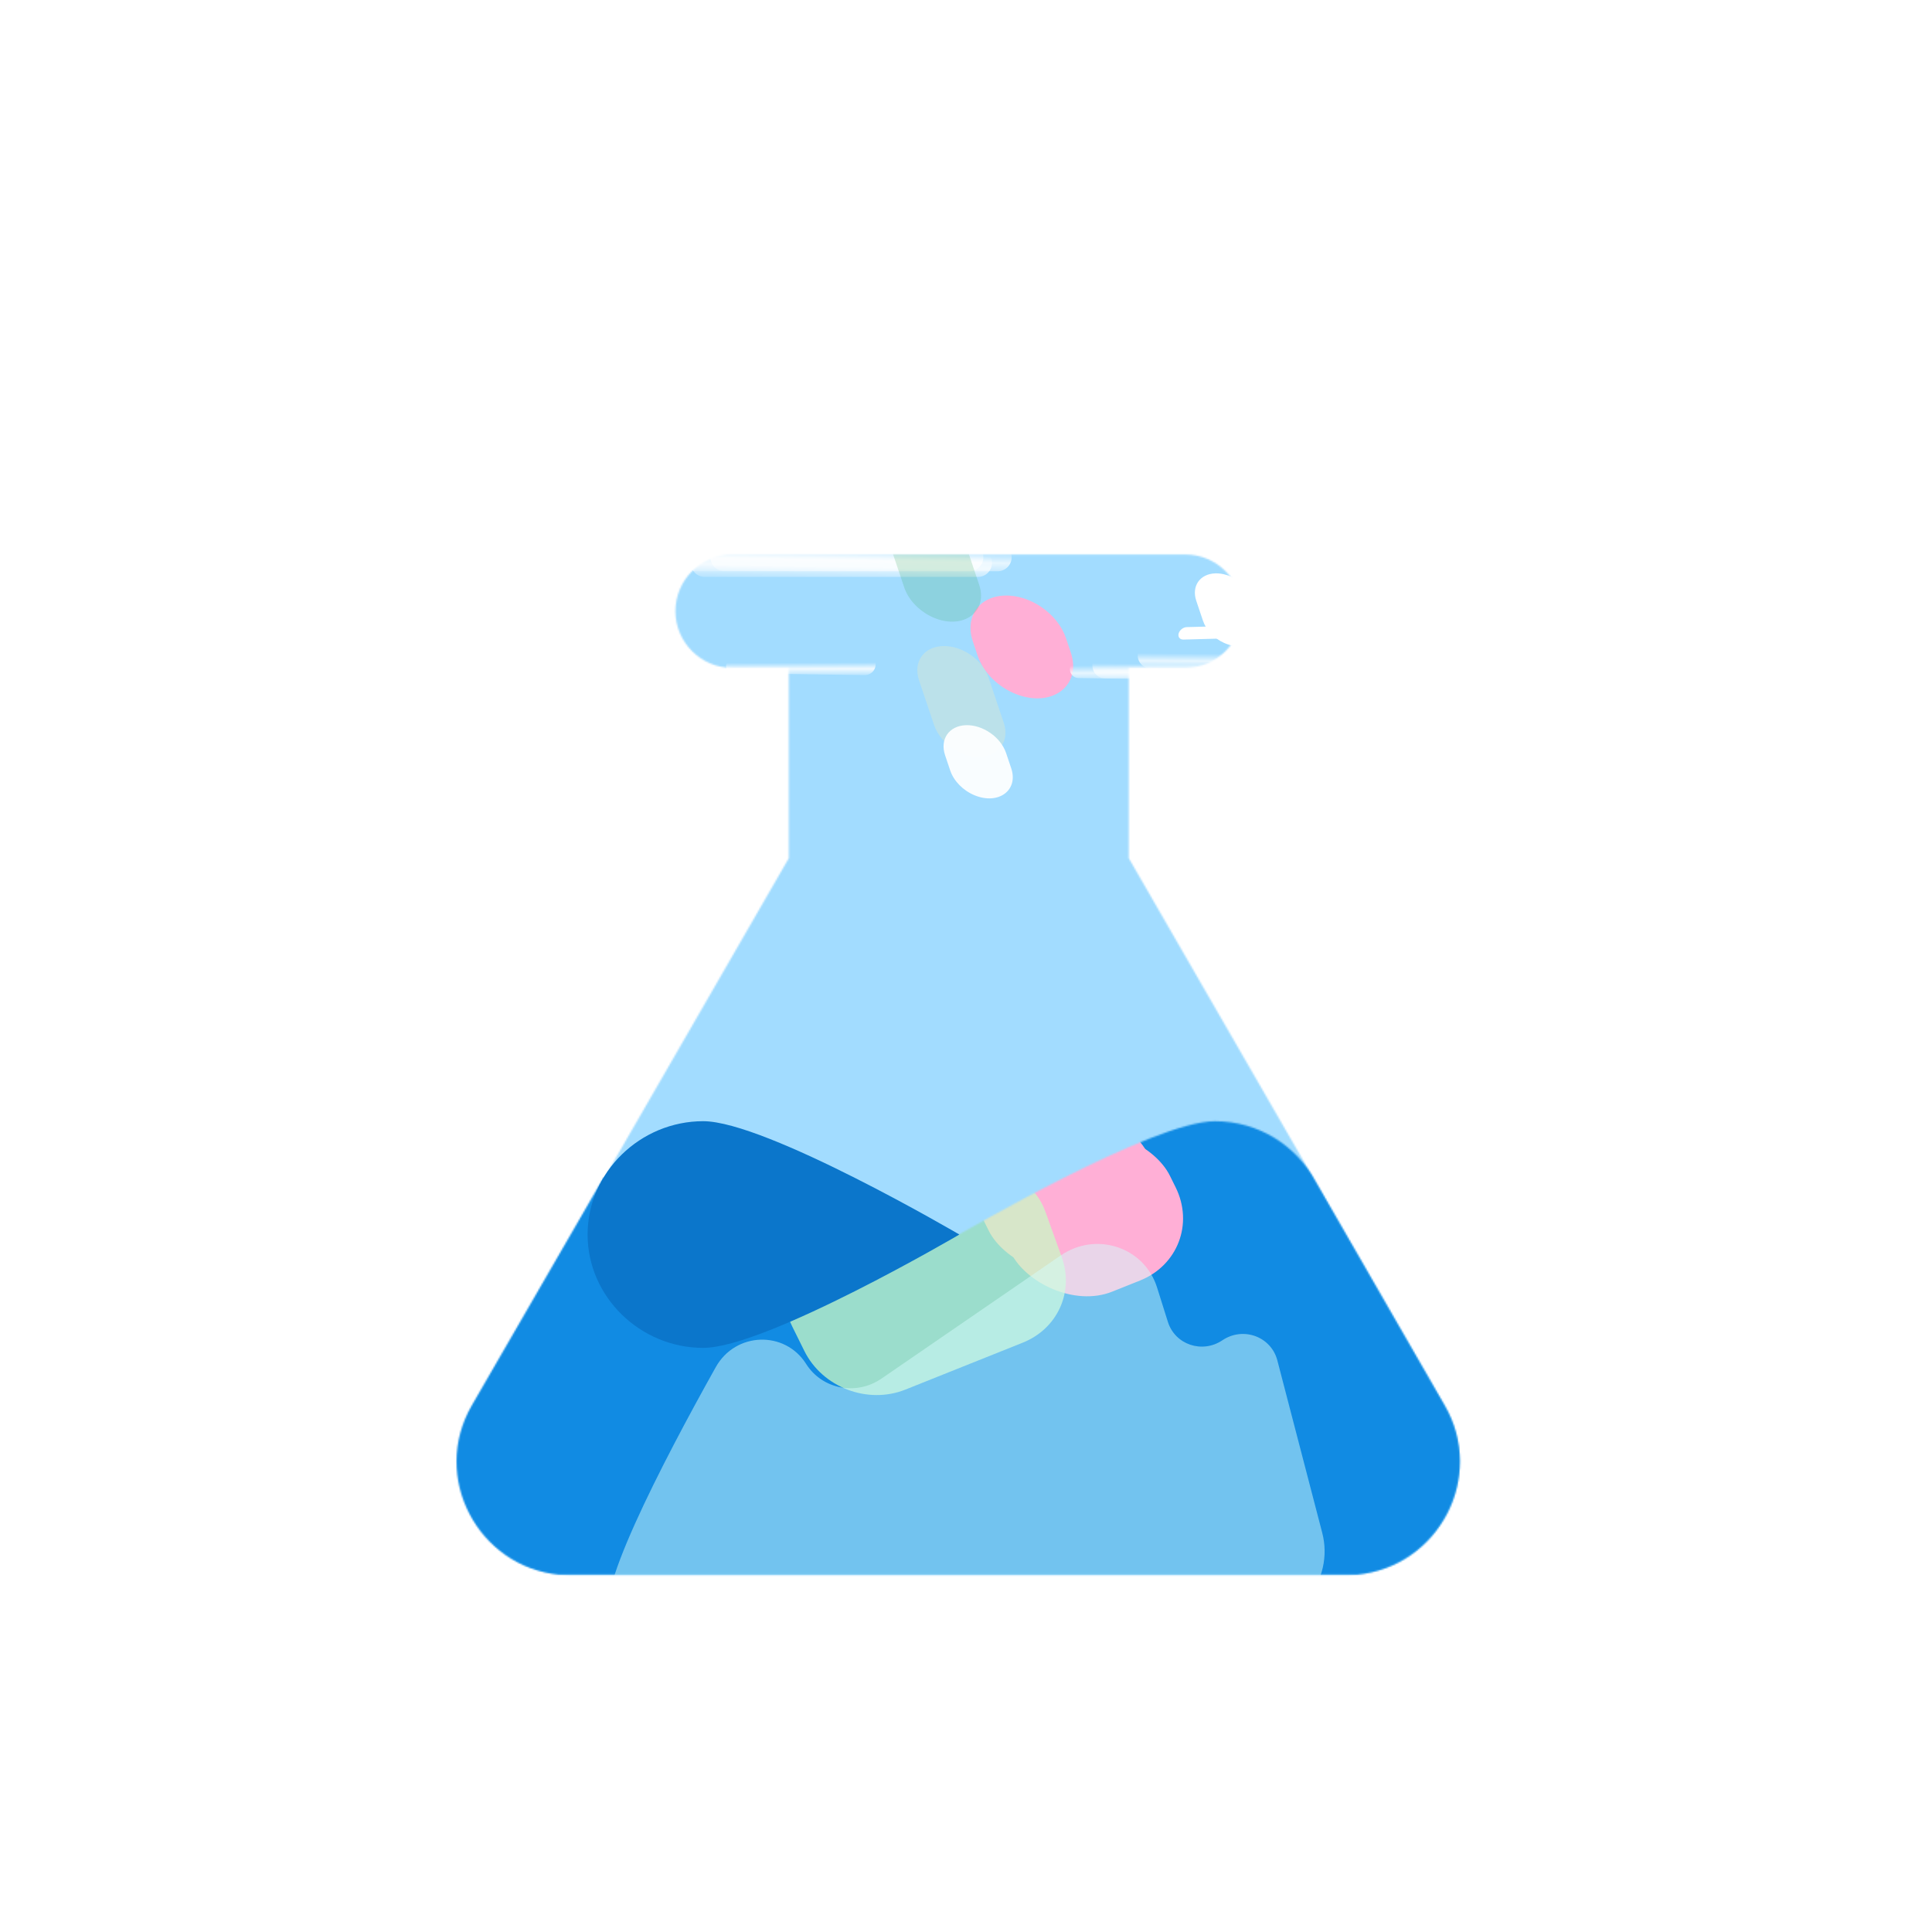 <svg xmlns="http://www.w3.org/2000/svg" id="svg655" version="1.1" width="1206" fill="none" viewBox="0 0 1206 1206" height="1206" class="B2mpXe">
  
  <mask fill="none" height="638" width="627" y="346" x="285" maskUnits="userSpaceOnUse" style="mask-type:alpha" id="mask0-8252-308465">
    <path id="path345" fill="#A2DCFF" d="M901.663 877.104L704.624 535.735V416.875H739.999C759.455 416.875 775.374 400.956 775.374 381.5C775.374 362.044 759.455 346.125 739.999 346.125H704.624H492.374H456.999C437.543 346.125 421.624 362.044 421.624 381.5C421.624 400.956 437.543 416.875 456.999 416.875H492.374V535.735L295.335 877.104C268.096 924.153 302.056 983.229 356.534 983.229H840.464C894.941 983.229 928.901 924.153 901.663 877.104Z"></path>
  </mask>
  <g id="g402" fill="none" mask="url(#mask0-8252-308465)">
    <rect id="rect348" fill="#A2DCFF" height="664.267" width="692.533" y="331.867" x="251.734"></rect>
    <g id="g352" fill="none" filter="url(#filter0-f-8252-308465)">
      <path id="path350" fill="#FFAFD6" d="M634.463 433.366C656.928 441.981 675.33 427.84 668.412 407.276L665.39 398.291C660.268 383.068 643.105 371.193 627.054 371.768V371.768C611.004 372.342 602.143 385.149 607.264 400.371L610.287 409.357C613.779 419.737 623.123 429.017 634.463 433.366V433.366Z"></path>
    </g>
    <g id="g356" fill="none" filter="url(#filter1-f-8252-308465)">
      <path id="path354" fill-opacity="0.74" fill="url(&quot;#paint0-linear-8252-308465&quot;)" d="M439.962 360.126C434.754 360.126 430.678 355.642 431.173 350.458V350.458C431.606 345.924 435.417 342.463 439.972 342.468L610.479 342.658C615.299 342.663 619.203 346.572 619.203 351.392V351.392C619.203 356.216 615.293 360.126 610.469 360.126L439.962 360.126Z"></path>
    </g>
    <g id="g360" fill="none" filter="url(#filter2-f-8252-308465)">
      <path id="path358" fill-opacity="0.74" fill="url(&quot;#paint1-linear-8252-308465&quot;)" d="M452.26 356.593C447.052 356.593 442.976 352.109 443.471 346.925V346.925C443.904 342.391 447.715 338.93 452.269 338.935L622.777 339.125C627.597 339.13 631.501 343.039 631.501 347.859V347.859C631.501 352.683 627.591 356.593 622.767 356.593L452.26 356.593Z"></path>
    </g>
    <g id="g364" fill="none" filter="url(#filter3-f-8252-308465)">
      <path id="path362" fill-opacity="0.74" fill="url(&quot;#paint2-linear-8252-308465&quot;)" d="M434.593 356.593C429.385 356.593 425.309 352.109 425.804 346.925V346.925C426.237 342.391 430.048 338.93 434.603 338.935L605.11 339.125C609.93 339.13 613.835 343.039 613.835 347.859V347.859C613.835 352.683 609.924 356.593 605.1 356.593L434.593 356.593Z"></path>
    </g>
    <g id="g368" fill="none" filter="url(#filter4-f-8252-308465)">
      <path id="path366" fill="#FFFFFF" d="M764.036 401.284C777.864 407.537 790.02 399.097 785.696 386.245L781.502 373.777C778.439 364.672 768.173 357.57 758.573 357.913V357.913C748.973 358.257 743.673 365.917 746.736 375.022L750.931 387.49C752.869 393.251 757.837 398.481 764.036 401.284V401.284Z"></path>
    </g>
    <g id="g372" fill="none" filter="url(#filter5-f-8252-308465)">
      <path id="path370" fill="#FFFFFF" d="M775.772 397.985C780.356 396.336 780.82 390.385 776.354 390.505L740.792 391.461C738.571 391.521 736.304 393.309 735.729 395.456V395.456C735.154 397.602 736.488 399.293 738.709 399.234L774.271 398.278C774.761 398.265 775.269 398.165 775.772 397.985V397.985Z"></path>
    </g>
    <g id="g376" fill="none" filter="url(#filter6-f-8252-308465)">
      <path id="path374" fill-opacity="0.19" fill="#34A554" d="M580.605 384.512C599.548 394.17 617.225 382.886 611.202 364.98L602.765 339.902C598.644 327.653 584.834 318.098 571.918 318.56V318.56C559.003 319.022 551.873 329.327 555.994 341.577L564.43 366.654C566.875 373.921 572.918 380.593 580.605 384.512V384.512Z"></path>
    </g>
    <g id="g380" fill="none" filter="url(#filter7-f-8252-308465)">
      <path id="path378" fill-opacity="0.3" fill="#F5ECB7" d="M597.344 468.738C615.079 478.371 632.21 467.948 626.507 450.994L617.129 423.119C613.302 411.743 600.477 402.87 588.483 403.299V403.299C576.489 403.729 569.868 413.298 573.695 424.674L583.072 452.549C585.258 459.046 590.548 465.046 597.344 468.738V468.738Z"></path>
    </g>
    <g id="g384" fill="none" filter="url(#filter8-f-8252-308465)">
      <path id="path382" fill-opacity="0.93" fill="#FFFFFF" d="M608.275 496.404C623.213 502.618 635.864 493.354 631.234 479.591L628.029 470.065C624.673 460.089 613.425 452.307 602.906 452.683V452.683C592.388 453.06 586.581 461.452 589.937 471.429L593.142 480.954C595.351 487.523 601.146 493.439 608.275 496.404V496.404Z"></path>
    </g>
    <g id="g388" fill="none" filter="url(#filter9-f-8252-308465)">
      <path id="path386" fill-opacity="0.74" fill="url(&quot;#paint3-linear-8252-308465&quot;)" d="M690.176 423.571C686.447 423.625 683.157 421.141 682.188 417.541V417.541C680.747 412.188 684.955 406.99 690.49 407.285L770.202 411.53C773.06 411.682 775.311 414.022 775.353 416.884V416.884C775.397 419.889 772.997 422.36 769.992 422.404L690.176 423.571Z"></path>
    </g>
    <g id="g392" fill="none" filter="url(#filter10-f-8252-308465)">
      <path id="path390" fill-opacity="0.74" fill="url(&quot;#paint4-linear-8252-308465&quot;)" d="M747.07 424.346C750.836 424.401 754.147 421.862 755.071 418.21V418.21C756.417 412.884 752.203 407.784 746.719 408.101L673.003 412.37C670.149 412.535 667.907 414.876 667.865 417.735V417.735C667.821 420.746 670.227 423.223 673.238 423.267L747.07 424.346Z"></path>
    </g>
    <g id="g396" fill="none" filter="url(#filter11-f-8252-308465)">
      <path id="path394" fill-opacity="0.74" fill="url(&quot;#paint5-linear-8252-308465&quot;)" d="M718.456 417.27C714.728 417.324 711.438 414.841 710.468 411.24V411.24C709.028 405.887 713.235 400.689 718.771 400.984L798.482 405.229C801.34 405.381 803.592 407.721 803.634 410.583V410.583C803.678 413.588 801.277 416.059 798.273 416.103L718.456 417.27Z"></path>
    </g>
    <g id="g400" fill="none" filter="url(#filter12-f-8252-308465)">
      <path id="path398" fill-opacity="0.85" fill="url(&quot;#paint6-linear-8252-308465&quot;)" d="M539.744 421.416C542.72 421.459 545.375 419.556 546.29 416.724V416.724C547.739 412.237 544.274 407.679 539.563 407.874L457.505 411.278C455.135 411.376 453.255 413.308 453.22 415.68V415.68C453.184 418.149 455.156 420.18 457.625 420.216L539.744 421.416Z"></path>
    </g>
  </g>
  <mask fill="none" height="284" width="628" y="699" x="284" maskUnits="userSpaceOnUse" style="mask-type:alpha" id="mask1-8252-308465">
    <path id="path404" fill="#168EE4" d="M901.662 877.104L821.361 737.726C809.334 715.086 785.632 699.875 758.394 699.875C719.481 699.875 600.267 769.917 598.499 770.625H598.145L376.697 735.25L294.627 877.104C268.45 922.03 298.519 977.922 348.751 982.875H847.185C897.771 977.922 927.84 922.03 901.662 877.104Z"></path>
  </mask>
  <g id="g425" fill="none" mask="url(#mask1-8252-308465)">
    <rect id="rect407" fill="#118BE3" height="321.533" width="639.533" y="681.667" x="272.934"></rect>
    <g id="g411" fill="none" filter="url(#filter13-f-8252-308465)">
      <rect id="rect409" fill="#FFAFD6" transform="matrix(0.929 -0.371 0.444 0.896 607.137 733.764)" rx="45.933" height="99.971" width="110.585"></rect>
    </g>
    <g id="g415" fill="none" filter="url(#filter14-f-8252-308465)">
      <rect id="rect413" fill="#FFAFD6" transform="matrix(0.929 -0.371 0.444 0.896 593.139 719.705)" rx="45.933" height="99.971" width="110.585"></rect>
    </g>
    <g id="g419" fill="none" filter="url(#filter15-f-8252-308465)">
      <path id="path417" fill-opacity="0.75" fill="#C9F8C4" d="M494.6 828.163C481.648 802.011 496.92 772.517 526.109 767.314L560.292 761.221C570.195 759.456 578.717 753.974 583.947 746.005V746.005C600.526 720.743 641.94 726.858 652.476 756.124L662.752 784.67C670.592 806.445 660.136 829.438 638.452 838.108L565.141 867.422C541.586 876.84 513.363 866.047 502.104 843.314L494.6 828.163Z"></path>
    </g>
    <g id="g423" fill="none" filter="url(#filter16-f-8252-308465)">
      <path id="path421" fill-opacity="0.5" fill="#D5FCFD" d="M797.353 849.208C793.471 834.3 776.021 827.909 763.032 836.639V836.639C750.437 845.103 733.501 839.38 729.02 825.146L722.255 803.656C714.325 778.468 684.246 768.482 662.113 783.69L550.254 860.547C534.496 871.374 513.187 867.221 503.191 851.375V851.375C489.971 830.419 459.138 831.354 446.804 853.396C414.192 911.675 366.222 1003.39 382.857 1010.84C385.504 1012.02 388.709 1011.16 391.633 1011.19L779.406 1015.21C810.05 1015.53 833.046 986.312 825.367 956.816L797.353 849.208Z"></path>
    </g>
  </g>
  <path id="path427" fill="#0B76CB" d="M598.857 770.625C598.857 770.625 478.228 699.875 438.962 699.875C399.695 699.875 366.794 731.712 366.794 770.625C366.794 809.537 399.695 841.375 438.962 841.375C478.228 841.375 598.857 770.625 598.857 770.625Z"></path>
  <defs id="defs653">
    <filter color-interpolation-filters="sRGB" filterUnits="userSpaceOnUse" height="325.655" width="325.543" y="241.014" x="475.079" id="filter0-f-8252-308465">
      <feFlood id="feFlood429" result="BackgroundImageFix" flood-opacity="0"></feFlood>
      <feBlend id="feBlend431" result="shape" in2="BackgroundImageFix" in="SourceGraphic" mode="normal"></feBlend>
      <feGaussianBlur id="feGaussianBlur433" result="effect1-foregroundBlur-8252-308465" stdDeviation="65.367"></feGaussianBlur>
    </filter>
    <filter color-interpolation-filters="sRGB" filterUnits="userSpaceOnUse" height="95.391" width="265.804" y="303.602" x="392.266" id="filter1-f-8252-308465">
      <feFlood id="feFlood436" result="BackgroundImageFix" flood-opacity="0"></feFlood>
      <feBlend id="feBlend438" result="shape" in2="BackgroundImageFix" in="SourceGraphic" mode="normal"></feBlend>
      <feGaussianBlur id="feGaussianBlur440" result="effect1-foregroundBlur-8252-308465" stdDeviation="19.433"></feGaussianBlur>
    </filter>
    <filter color-interpolation-filters="sRGB" filterUnits="userSpaceOnUse" height="95.391" width="265.804" y="300.069" x="404.564" id="filter2-f-8252-308465">
      <feFlood id="feFlood443" result="BackgroundImageFix" flood-opacity="0"></feFlood>
      <feBlend id="feBlend445" result="shape" in2="BackgroundImageFix" in="SourceGraphic" mode="normal"></feBlend>
      <feGaussianBlur id="feGaussianBlur447" result="effect1-foregroundBlur-8252-308465" stdDeviation="19.433"></feGaussianBlur>
    </filter>
    <filter color-interpolation-filters="sRGB" filterUnits="userSpaceOnUse" height="95.391" width="265.804" y="300.069" x="386.897" id="filter3-f-8252-308465">
      <feFlood id="feFlood450" result="BackgroundImageFix" flood-opacity="0"></feFlood>
      <feBlend id="feBlend452" result="shape" in2="BackgroundImageFix" in="SourceGraphic" mode="normal"></feBlend>
      <feGaussianBlur id="feGaussianBlur454" result="effect1-foregroundBlur-8252-308465" stdDeviation="19.433"></feGaussianBlur>
    </filter>
    <filter color-interpolation-filters="sRGB" filterUnits="userSpaceOnUse" height="179.757" width="174.982" y="290.768" x="678.735" id="filter4-f-8252-308465">
      <feFlood id="feFlood457" result="BackgroundImageFix" flood-opacity="0"></feFlood>
      <feBlend id="feBlend459" result="shape" in2="BackgroundImageFix" in="SourceGraphic" mode="normal"></feBlend>
      <feGaussianBlur id="feGaussianBlur461" result="effect1-foregroundBlur-8252-308465" stdDeviation="33.567"></feGaussianBlur>
    </filter>
    <filter color-interpolation-filters="sRGB" filterUnits="userSpaceOnUse" height="128.865" width="164.006" y="330.437" x="675.529" id="filter5-f-8252-308465">
      <feFlood id="feFlood464" result="BackgroundImageFix" flood-opacity="0"></feFlood>
      <feBlend id="feBlend466" result="shape" in2="BackgroundImageFix" in="SourceGraphic" mode="normal"></feBlend>
      <feGaussianBlur id="feGaussianBlur468" result="effect1-foregroundBlur-8252-308465" stdDeviation="30.033"></feGaussianBlur>
    </filter>
    <filter color-interpolation-filters="sRGB" filterUnits="userSpaceOnUse" height="203.776" width="191.841" y="251.411" x="487.692" id="filter6-f-8252-308465">
      <feFlood id="feFlood471" result="BackgroundImageFix" flood-opacity="0"></feFlood>
      <feBlend id="feBlend473" result="shape" in2="BackgroundImageFix" in="SourceGraphic" mode="normal"></feBlend>
      <feGaussianBlur id="feGaussianBlur475" result="effect1-foregroundBlur-8252-308465" stdDeviation="33.567"></feGaussianBlur>
    </filter>
    <filter color-interpolation-filters="sRGB" filterUnits="userSpaceOnUse" height="203.405" width="189.279" y="336.151" x="505.477" id="filter7-f-8252-308465">
      <feFlood id="feFlood478" result="BackgroundImageFix" flood-opacity="0"></feFlood>
      <feBlend id="feBlend480" result="shape" in2="BackgroundImageFix" in="SourceGraphic" mode="normal"></feBlend>
      <feGaussianBlur id="feGaussianBlur482" result="effect1-foregroundBlur-8252-308465" stdDeviation="33.567"></feGaussianBlur>
    </filter>
    <filter color-interpolation-filters="sRGB" filterUnits="userSpaceOnUse" height="208.238" width="205.751" y="371.404" x="507.719" id="filter8-f-8252-308465">
      <feFlood id="feFlood485" result="BackgroundImageFix" flood-opacity="0"></feFlood>
      <feBlend id="feBlend487" result="shape" in2="BackgroundImageFix" in="SourceGraphic" mode="normal"></feBlend>
      <feGaussianBlur id="feGaussianBlur489" result="effect1-foregroundBlur-8252-308465" stdDeviation="40.633"></feGaussianBlur>
    </filter>
    <filter color-interpolation-filters="sRGB" filterUnits="userSpaceOnUse" height="65.765" width="142.918" y="382.54" x="657.169" id="filter9-f-8252-308465">
      <feFlood id="feFlood492" result="BackgroundImageFix" flood-opacity="0"></feFlood>
      <feBlend id="feBlend494" result="shape" in2="BackgroundImageFix" in="SourceGraphic" mode="normal"></feBlend>
      <feGaussianBlur id="feGaussianBlur496" result="effect1-foregroundBlur-8252-308465" stdDeviation="12.367"></feGaussianBlur>
    </filter>
    <filter color-interpolation-filters="sRGB" filterUnits="userSpaceOnUse" height="72.794" width="143.992" y="379.82" x="639.598" id="filter10-f-8252-308465">
      <feFlood id="feFlood499" result="BackgroundImageFix" flood-opacity="0"></feFlood>
      <feBlend id="feBlend501" result="shape" in2="BackgroundImageFix" in="SourceGraphic" mode="normal"></feBlend>
      <feGaussianBlur id="feGaussianBlur503" result="effect1-foregroundBlur-8252-308465" stdDeviation="14.133"></feGaussianBlur>
    </filter>
    <filter color-interpolation-filters="sRGB" filterUnits="userSpaceOnUse" height="65.765" width="142.918" y="376.239" x="685.45" id="filter11-f-8252-308465">
      <feFlood id="feFlood506" result="BackgroundImageFix" flood-opacity="0"></feFlood>
      <feBlend id="feBlend508" result="shape" in2="BackgroundImageFix" in="SourceGraphic" mode="normal"></feBlend>
      <feGaussianBlur id="feGaussianBlur510" result="effect1-foregroundBlur-8252-308465" stdDeviation="12.367"></feGaussianBlur>
    </filter>
    <filter color-interpolation-filters="sRGB" filterUnits="userSpaceOnUse" height="63.015" width="142.87" y="383.135" x="428.486" id="filter12-f-8252-308465">
      <feFlood id="feFlood513" result="BackgroundImageFix" flood-opacity="0"></feFlood>
      <feBlend id="feBlend515" result="shape" in2="BackgroundImageFix" in="SourceGraphic" mode="normal"></feBlend>
      <feGaussianBlur id="feGaussianBlur517" result="effect1-foregroundBlur-8252-308465" stdDeviation="12.367"></feGaussianBlur>
    </filter>
    <filter color-interpolation-filters="sRGB" filterUnits="userSpaceOnUse" height="449.611" width="461.81" y="533.223" x="449.757" id="filter13-f-8252-308465">
      <feFlood id="feFlood520" result="BackgroundImageFix" flood-opacity="0"></feFlood>
      <feBlend id="feBlend522" result="shape" in2="BackgroundImageFix" in="SourceGraphic" mode="normal"></feBlend>
      <feGaussianBlur id="feGaussianBlur524" result="effect1-foregroundBlur-8252-308465" stdDeviation="86.567"></feGaussianBlur>
    </filter>
    <filter color-interpolation-filters="sRGB" filterUnits="userSpaceOnUse" height="449.611" width="461.81" y="519.163" x="435.759" id="filter14-f-8252-308465">
      <feFlood id="feFlood527" result="BackgroundImageFix" flood-opacity="0"></feFlood>
      <feBlend id="feBlend529" result="shape" in2="BackgroundImageFix" in="SourceGraphic" mode="normal"></feBlend>
      <feGaussianBlur id="feGaussianBlur531" result="effect1-foregroundBlur-8252-308465" stdDeviation="86.567"></feGaussianBlur>
    </filter>
    <filter color-interpolation-filters="sRGB" filterUnits="userSpaceOnUse" height="444.526" width="479.26" y="578.234" x="338.019" id="filter15-f-8252-308465">
      <feFlood id="feFlood534" result="BackgroundImageFix" flood-opacity="0"></feFlood>
      <feBlend id="feBlend536" result="shape" in2="BackgroundImageFix" in="SourceGraphic" mode="normal"></feBlend>
      <feGaussianBlur id="feGaussianBlur538" result="effect1-foregroundBlur-8252-308465" stdDeviation="75.967"></feGaussianBlur>
    </filter>
    <filter color-interpolation-filters="sRGB" filterUnits="userSpaceOnUse" height="599.112" width="807.808" y="596.302" x="199.249" id="filter16-f-8252-308465">
      <feFlood id="feFlood541" result="BackgroundImageFix" flood-opacity="0"></feFlood>
      <feBlend id="feBlend543" result="shape" in2="BackgroundImageFix" in="SourceGraphic" mode="normal"></feBlend>
      <feGaussianBlur id="feGaussianBlur545" result="effect1-foregroundBlur-8252-308465" stdDeviation="90.1"></feGaussianBlur>
    </filter>
    <linearGradient gradientUnits="userSpaceOnUse" y2="345.652" x2="522.885" y1="365.108" x1="522.546" id="paint0-linear-8252-308465">
      <stop id="stop548" stop-opacity="0" stop-color="white"></stop>
      <stop id="stop550" stop-color="white" offset="0.597"></stop>
      <stop id="stop552" stop-opacity="0" stop-color="white" offset="1"></stop>
    </linearGradient>
    <linearGradient gradientUnits="userSpaceOnUse" y2="342.119" x2="535.183" y1="361.574" x1="534.844" id="paint1-linear-8252-308465">
      <stop id="stop555" stop-opacity="0" stop-color="white"></stop>
      <stop id="stop557" stop-color="white" offset="0.597"></stop>
      <stop id="stop559" stop-opacity="0" stop-color="white" offset="1"></stop>
    </linearGradient>
    <linearGradient gradientUnits="userSpaceOnUse" y2="342.119" x2="517.517" y1="361.574" x1="517.177" id="paint2-linear-8252-308465">
      <stop id="stop562" stop-opacity="0" stop-color="white"></stop>
      <stop id="stop564" stop-color="white" offset="0.597"></stop>
      <stop id="stop566" stop-opacity="0" stop-color="white" offset="1"></stop>
    </linearGradient>
    <linearGradient gradientUnits="userSpaceOnUse" y2="414.283" x2="728.704" y1="426.012" x1="728.621" id="paint3-linear-8252-308465">
      <stop id="stop569" stop-opacity="0" stop-color="white"></stop>
      <stop id="stop571" stop-color="white" offset="0.597"></stop>
      <stop id="stop573" stop-opacity="0" stop-color="white" offset="1"></stop>
    </linearGradient>
    <linearGradient gradientUnits="userSpaceOnUse" y2="415.102" x2="711.485" y1="426.831" x1="711.586" id="paint4-linear-8252-308465">
      <stop id="stop576" stop-opacity="0" stop-color="white"></stop>
      <stop id="stop578" stop-color="white" offset="0.597"></stop>
      <stop id="stop580" stop-opacity="0" stop-color="white" offset="1"></stop>
    </linearGradient>
    <linearGradient gradientUnits="userSpaceOnUse" y2="407.982" x2="756.985" y1="419.711" x1="756.902" id="paint5-linear-8252-308465">
      <stop id="stop583" stop-opacity="0" stop-color="white"></stop>
      <stop id="stop585" stop-color="white" offset="0.597"></stop>
      <stop id="stop587" stop-opacity="0" stop-color="white" offset="1"></stop>
    </linearGradient>
    <linearGradient gradientUnits="userSpaceOnUse" y2="413.623" x2="499.942" y1="423.317" x1="499.974" id="paint6-linear-8252-308465">
      <stop id="stop590" stop-opacity="0" stop-color="white"></stop>
      <stop id="stop592" stop-color="white" offset="0.597"></stop>
      <stop id="stop594" stop-opacity="0" stop-color="white" offset="1"></stop>
    </linearGradient>
    <linearGradient gradientUnits="userSpaceOnUse" y2="345.652" x2="522.885" y1="365.108" x1="522.546" id="linearGradient603">
      <stop id="stop597" stop-opacity="0" stop-color="white"></stop>
      <stop id="stop599" stop-color="white" offset="0.597"></stop>
      <stop id="stop601" stop-opacity="0" stop-color="white" offset="1"></stop>
    </linearGradient>
    <linearGradient gradientUnits="userSpaceOnUse" y2="342.119" x2="535.183" y1="361.574" x1="534.844" id="linearGradient611">
      <stop id="stop605" stop-opacity="0" stop-color="white"></stop>
      <stop id="stop607" stop-color="white" offset="0.597"></stop>
      <stop id="stop609" stop-opacity="0" stop-color="white" offset="1"></stop>
    </linearGradient>
    <linearGradient gradientUnits="userSpaceOnUse" y2="342.119" x2="517.517" y1="361.574" x1="517.177" id="linearGradient619">
      <stop id="stop613" stop-opacity="0" stop-color="white"></stop>
      <stop id="stop615" stop-color="white" offset="0.597"></stop>
      <stop id="stop617" stop-opacity="0" stop-color="white" offset="1"></stop>
    </linearGradient>
    <linearGradient gradientUnits="userSpaceOnUse" y2="414.283" x2="728.704" y1="426.012" x1="728.621" id="linearGradient627">
      <stop id="stop621" stop-opacity="0" stop-color="white"></stop>
      <stop id="stop623" stop-color="white" offset="0.597"></stop>
      <stop id="stop625" stop-opacity="0" stop-color="white" offset="1"></stop>
    </linearGradient>
    <linearGradient gradientUnits="userSpaceOnUse" y2="415.102" x2="711.485" y1="426.831" x1="711.586" id="linearGradient635">
      <stop id="stop629" stop-opacity="0" stop-color="white"></stop>
      <stop id="stop631" stop-color="white" offset="0.597"></stop>
      <stop id="stop633" stop-opacity="0" stop-color="white" offset="1"></stop>
    </linearGradient>
    <linearGradient gradientUnits="userSpaceOnUse" y2="407.982" x2="756.985" y1="419.711" x1="756.902" id="linearGradient643">
      <stop id="stop637" stop-opacity="0" stop-color="white"></stop>
      <stop id="stop639" stop-color="white" offset="0.597"></stop>
      <stop id="stop641" stop-opacity="0" stop-color="white" offset="1"></stop>
    </linearGradient>
    <linearGradient gradientUnits="userSpaceOnUse" y2="413.623" x2="499.942" y1="423.317" x1="499.974" id="linearGradient651">
      <stop id="stop645" stop-opacity="0" stop-color="white"></stop>
      <stop id="stop647" stop-color="white" offset="0.597"></stop>
      <stop id="stop649" stop-opacity="0" stop-color="white" offset="1"></stop>
    </linearGradient>
  </defs>
</svg>
